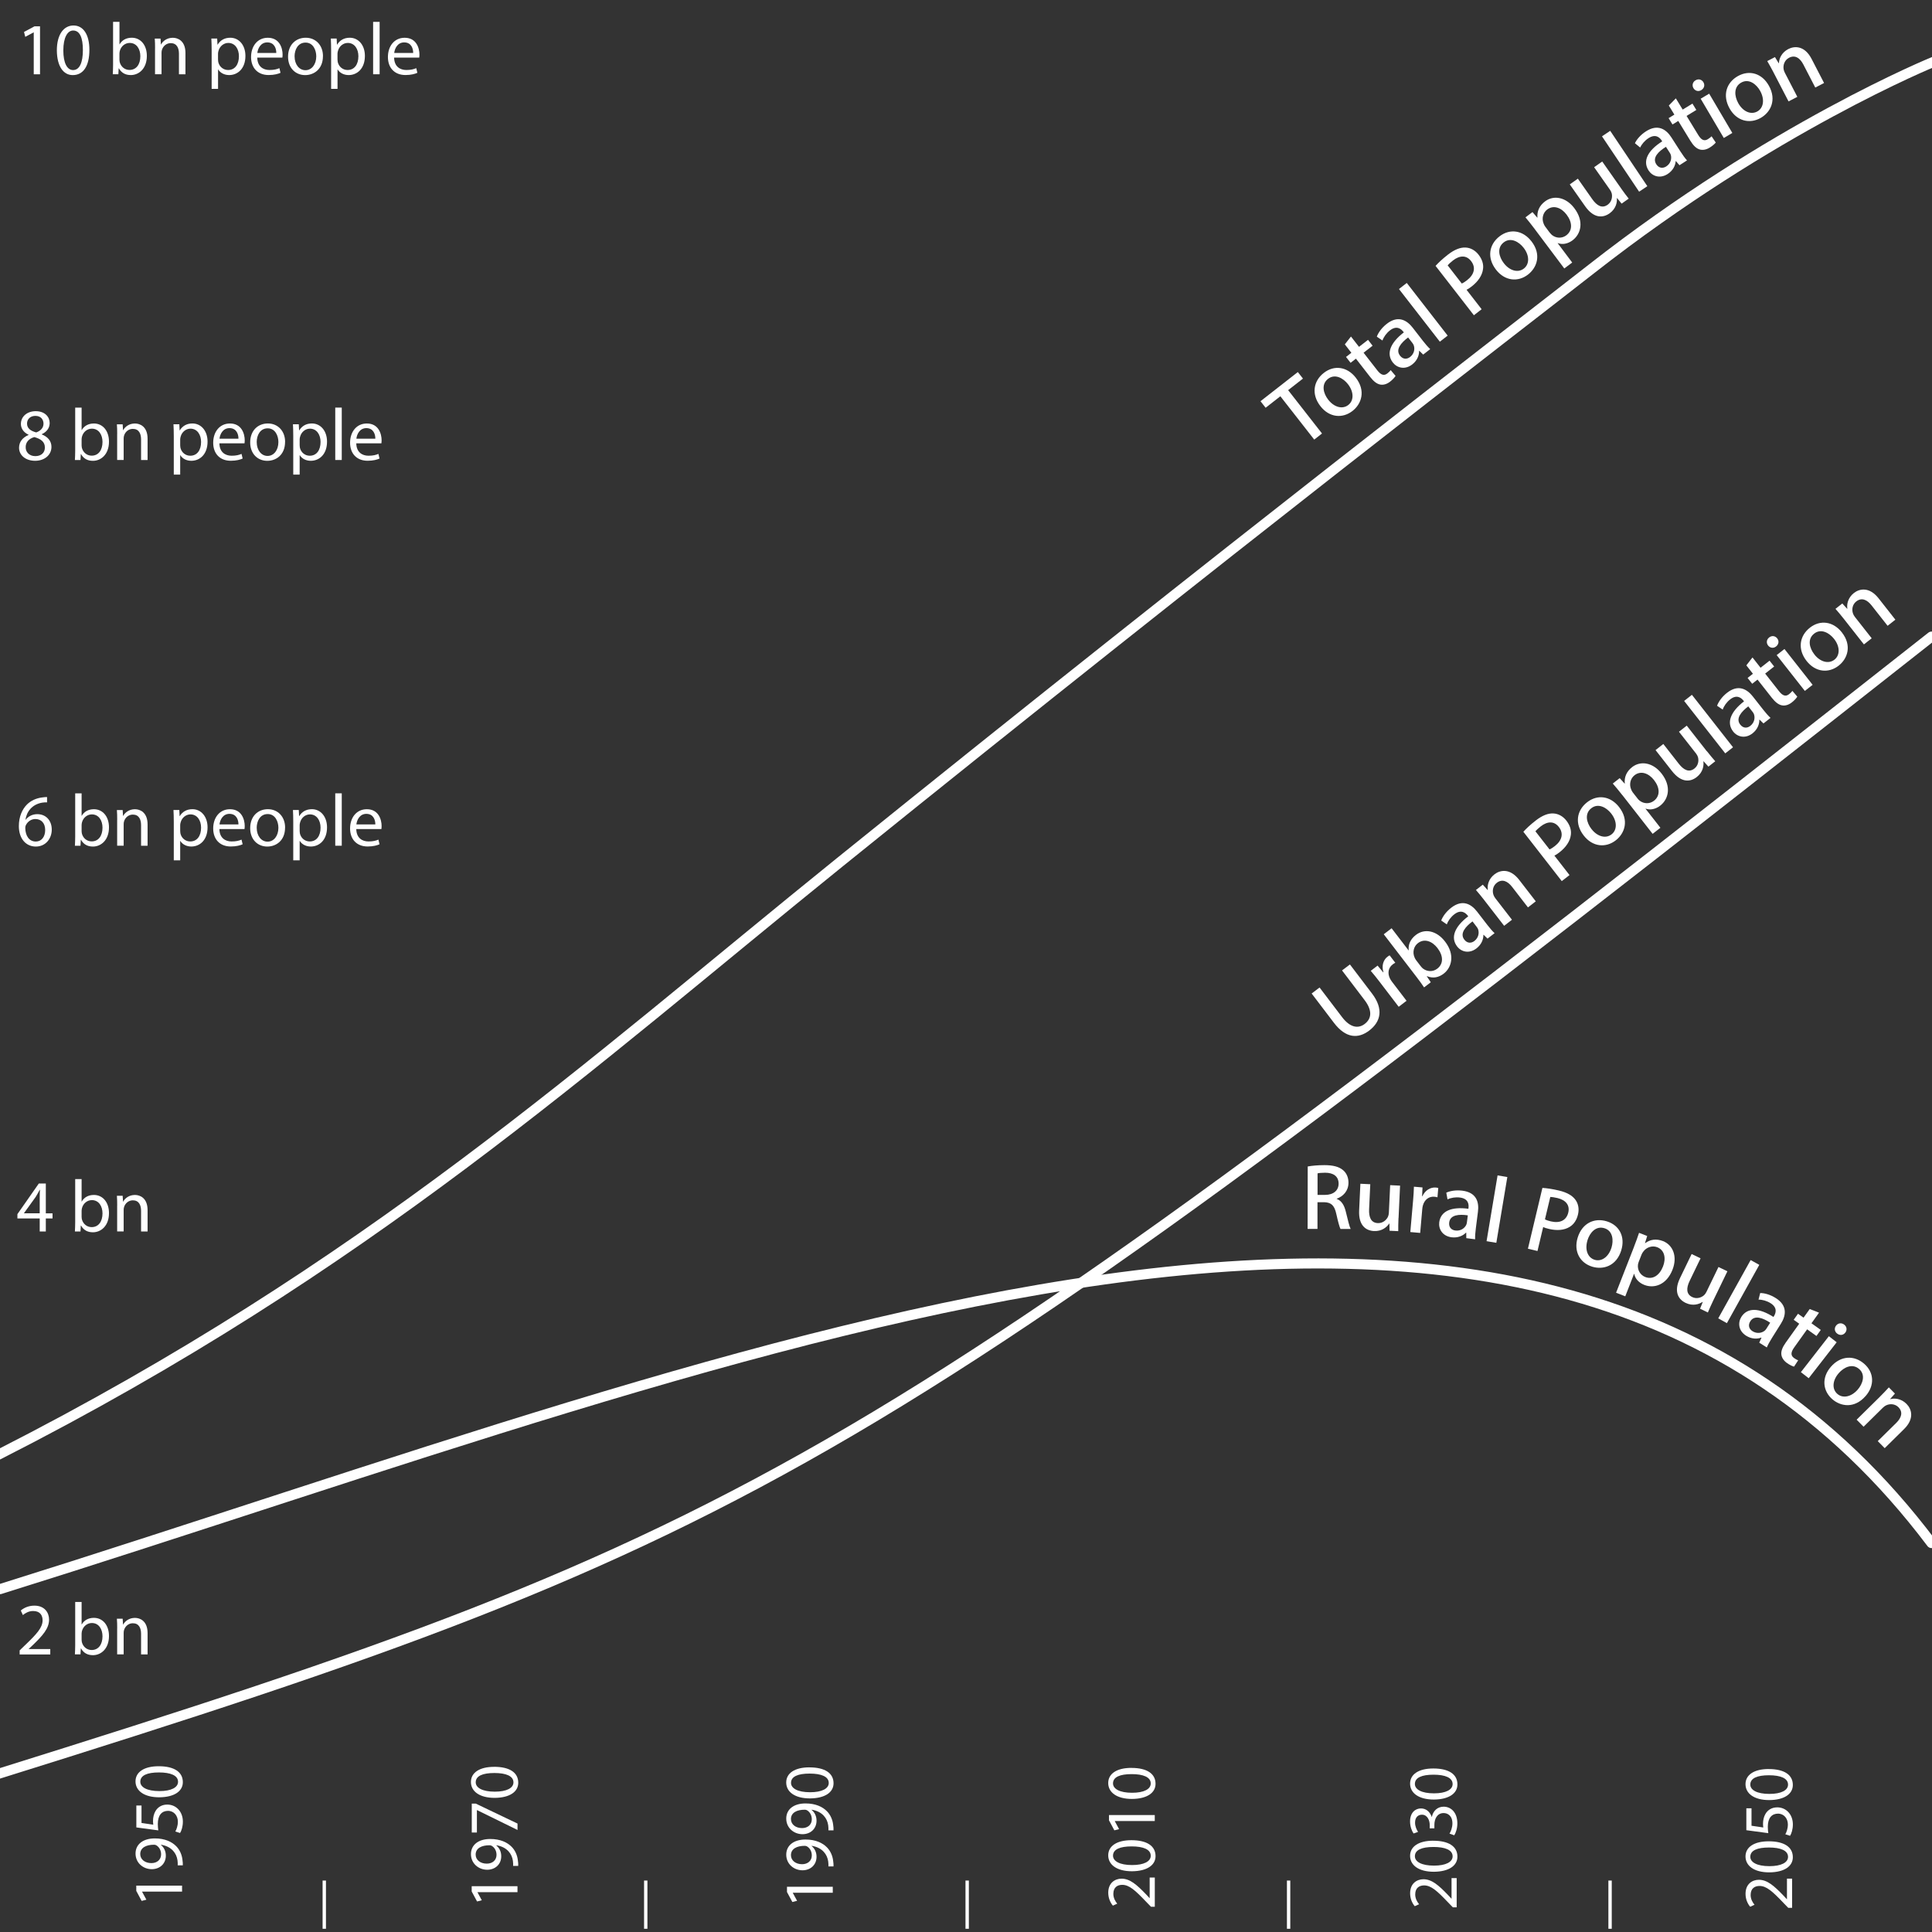 <?xml version="1.0" encoding="UTF-8"?><svg id="Layer_1" xmlns="http://www.w3.org/2000/svg" viewBox="0 0 576 576"><rect x="0" y="0" width="576" height="576" fill="#333333" stroke="none"/><defs><style>.cls-1,.cls-2{fill:#fff;}.cls-3{fill:none;stroke-linecap:round;stroke-width:3px;}.cls-3,.cls-2{stroke:#fff;stroke-miterlimit:10;}</style></defs><g id="hash"><line class="cls-2" x1="96.68" y1="575.04" x2="96.68" y2="560.66"/><line class="cls-2" x1="192.52" y1="575.04" x2="192.52" y2="560.66"/><line class="cls-2" x1="288.35" y1="575.04" x2="288.35" y2="560.66"/><line class="cls-2" x1="384.18" y1="575.04" x2="384.18" y2="560.66"/><line class="cls-2" x1="480.02" y1="575.04" x2="480.02" y2="560.66"/></g><g id="lines"><path class="cls-3" d="M-.5,433.72c110.05-55.96,175.71-115.97,250.8-176.59,116.58-94.11,203.17-160.51,224.2-176.98,53.95-42.25,102.01-61.73,102.01-61.73"/><path class="cls-3" d="M.02,473.78c227.8-71.24,457.83-170.33,575.83-13.74"/><path class="cls-3" d="M-.68,528.91c227.8-71.24,258.91-89,576.54-339.12"/></g><g id="text"><g id="dates"><path class="cls-1" d="M534.28,568.8h-1.13l-1.41-1.45c-3.32-3.49-5.08-5.06-7.14-5.08-1.39,0-2.67.67-2.67,2.71,0,1.24.63,2.27,1.16,2.9l-1.3.59c-.8-.95-1.38-2.29-1.38-3.86,0-2.94,2.02-4.18,3.97-4.18,2.52,0,4.56,1.83,7.33,4.7l1.01,1.09h.04v-6.13h1.53v8.71h-.01Z"/><path class="cls-1" d="M527.31,548.96c4.64,0,7.2,1.72,7.2,4.75,0,2.67-2.5,4.47-7.01,4.51-4.58,0-7.1-1.97-7.1-4.75s2.56-4.51,6.91-4.51ZM527.52,556.37c3.55,0,5.56-1.09,5.56-2.77,0-1.89-2.21-2.79-5.69-2.79s-5.56.86-5.56,2.77c0,1.62,1.97,2.79,5.69,2.79Z"/><path class="cls-1" d="M522.19,539.11v5.21l3.51.52c-.04-.32-.08-.61-.08-1.11,0-1.05.23-2.1.73-2.94.61-1.07,1.79-1.95,3.51-1.95,2.67,0,4.66,2.12,4.66,5.08,0,1.49-.42,2.75-.84,3.4l-1.41-.46c.34-.57.76-1.68.76-2.92,0-1.74-1.13-3.23-2.96-3.23-1.76.02-3.02,1.2-3.02,3.93,0,.78.08,1.39.15,1.89l-6.55-.88v-6.53h1.55,0Z"/><path class="cls-1" d="M527.31,527.42c4.64,0,7.2,1.72,7.2,4.74,0,2.67-2.5,4.47-7.01,4.51-4.58,0-7.1-1.97-7.1-4.75s2.56-4.51,6.91-4.51h0ZM527.52,534.83c3.55,0,5.56-1.09,5.56-2.77,0-1.89-2.21-2.79-5.69-2.79s-5.56.86-5.56,2.77c0,1.62,1.97,2.79,5.69,2.79Z"/><path class="cls-1" d="M434.28,568.64h-1.13l-1.41-1.45c-3.32-3.49-5.08-5.06-7.14-5.08-1.39,0-2.67.67-2.67,2.71,0,1.24.63,2.27,1.16,2.9l-1.3.59c-.8-.94-1.38-2.29-1.38-3.86,0-2.94,2.02-4.18,3.97-4.18,2.52,0,4.56,1.83,7.33,4.7l1.01,1.09h.04v-6.13h1.53v8.71h0Z"/><path class="cls-1" d="M427.31,548.79c4.64,0,7.2,1.72,7.2,4.74,0,2.67-2.5,4.47-7.01,4.51-4.58,0-7.1-1.97-7.1-4.75s2.56-4.51,6.91-4.51h0ZM427.52,556.21c3.55,0,5.56-1.09,5.56-2.77,0-1.89-2.21-2.79-5.69-2.79s-5.56.86-5.56,2.77c0,1.62,1.97,2.79,5.69,2.79Z"/><path class="cls-1" d="M432.16,546.65c.34-.52.86-1.74.86-3.02,0-2.37-1.51-3.11-2.65-3.09-1.91.02-2.73,1.74-2.73,3.53v1.03h-1.39v-1.03c0-1.34-.69-3.04-2.31-3.04-1.09,0-2.06.69-2.06,2.39,0,1.09.48,2.14.9,2.73l-1.34.48c-.52-.71-1.05-2.1-1.05-3.57,0-2.69,1.6-3.9,3.25-3.9,1.41,0,2.6.84,3.21,2.52h.04c.34-1.68,1.6-3.04,3.51-3.04,2.18,0,4.09,1.7,4.09,4.98,0,1.53-.48,2.88-.92,3.55l-1.43-.5.02-.02Z"/><path class="cls-1" d="M427.31,527.25c4.64,0,7.2,1.72,7.2,4.75,0,2.67-2.5,4.47-7.01,4.51-4.58,0-7.1-1.97-7.1-4.75s2.56-4.51,6.91-4.51ZM427.52,534.66c3.55,0,5.56-1.09,5.56-2.77,0-1.89-2.21-2.79-5.69-2.79s-5.56.86-5.56,2.77c0,1.62,1.97,2.79,5.69,2.79Z"/><path class="cls-1" d="M344.28,568.47h-1.13l-1.41-1.45c-3.32-3.49-5.08-5.06-7.14-5.08-1.39,0-2.67.67-2.67,2.71,0,1.24.63,2.27,1.16,2.9l-1.3.59c-.8-.95-1.38-2.29-1.38-3.86,0-2.94,2.02-4.18,3.97-4.18,2.52,0,4.56,1.83,7.33,4.7l1.01,1.09h.04v-6.13h1.53v8.71h0Z"/><path class="cls-1" d="M337.31,548.63c4.64,0,7.2,1.72,7.2,4.75,0,2.67-2.5,4.47-7.01,4.51-4.58,0-7.1-1.97-7.1-4.75s2.56-4.51,6.91-4.51ZM337.52,556.04c3.55,0,5.56-1.09,5.56-2.77,0-1.89-2.21-2.79-5.69-2.79s-5.56.86-5.56,2.77c0,1.62,1.97,2.79,5.69,2.79Z"/><path class="cls-1" d="M332.36,542.92v.04l1.28,2.37-1.41.36-1.6-2.98v-1.57h13.65v1.78h-11.93.01Z"/><path class="cls-1" d="M337.31,527.08c4.64,0,7.2,1.72,7.2,4.74,0,2.67-2.5,4.47-7.01,4.51-4.58,0-7.1-1.97-7.1-4.75s2.56-4.51,6.91-4.51h0ZM337.52,534.49c3.55,0,5.56-1.09,5.56-2.77,0-1.89-2.21-2.79-5.69-2.79s-5.56.86-5.56,2.77c0,1.62,1.97,2.79,5.69,2.79Z"/><path class="cls-1" d="M236.36,564.29v.04l1.28,2.37-1.41.36-1.6-2.98v-1.57h13.65v1.78h-11.93.01Z"/><path class="cls-1" d="M246.98,556.46c.04-.4,0-.86-.06-1.49-.15-1.07-.59-2.08-1.32-2.86-.82-.9-2.02-1.55-3.63-1.81v.06c.92.76,1.47,1.85,1.47,3.21,0,2.46-1.85,4.03-4.18,4.03-2.58,0-4.85-1.87-4.85-4.66s2.27-4.51,5.75-4.51c3,0,5.1,1.01,6.4,2.35,1.03,1.05,1.66,2.5,1.83,3.97.11.67.13,1.26.11,1.7h-1.52ZM239.13,555.79c1.7,0,2.9-1.03,2.9-2.62,0-1.24-.61-2.2-1.43-2.69-.17-.1-.38-.17-.67-.17-2.33,0-4.12.86-4.12,2.79,0,1.57,1.39,2.69,3.32,2.69h0Z"/><path class="cls-1" d="M246.98,545.69c.04-.4,0-.86-.06-1.49-.15-1.07-.59-2.08-1.32-2.86-.82-.9-2.02-1.55-3.63-1.8v.06c.92.76,1.47,1.85,1.47,3.21,0,2.46-1.85,4.03-4.18,4.03-2.58,0-4.85-1.87-4.85-4.66s2.27-4.51,5.75-4.51c3,0,5.1,1.01,6.4,2.35,1.03,1.05,1.66,2.5,1.83,3.97.11.67.13,1.26.11,1.7h-1.52ZM239.13,545.02c1.7,0,2.9-1.03,2.9-2.62,0-1.24-.61-2.21-1.43-2.69-.17-.11-.38-.17-.67-.17-2.33,0-4.12.86-4.12,2.79,0,1.58,1.39,2.69,3.32,2.69h0Z"/><path class="cls-1" d="M241.31,526.92c4.64,0,7.2,1.72,7.2,4.74,0,2.67-2.5,4.47-7.01,4.51-4.58,0-7.1-1.97-7.1-4.75s2.56-4.51,6.91-4.51h0ZM241.52,534.33c3.55,0,5.56-1.09,5.56-2.77,0-1.89-2.21-2.79-5.69-2.79s-5.56.86-5.56,2.77c0,1.62,1.97,2.79,5.69,2.79Z"/><path class="cls-1" d="M142.36,564.13v.04l1.28,2.37-1.41.36-1.6-2.98v-1.58h13.65v1.79h-11.93.01Z"/><path class="cls-1" d="M152.98,556.29c.04-.4,0-.86-.06-1.49-.15-1.07-.59-2.08-1.32-2.86-.82-.9-2.02-1.55-3.63-1.8v.06c.92.76,1.47,1.85,1.47,3.21,0,2.46-1.85,4.03-4.18,4.03-2.58,0-4.85-1.87-4.85-4.66s2.27-4.51,5.75-4.51c3,0,5.1,1.01,6.4,2.35,1.03,1.05,1.66,2.5,1.83,3.97.11.67.13,1.26.11,1.7h-1.52ZM145.13,555.62c1.7,0,2.9-1.03,2.9-2.62,0-1.24-.61-2.21-1.43-2.69-.17-.11-.38-.17-.67-.17-2.33,0-4.12.86-4.12,2.79,0,1.58,1.39,2.69,3.32,2.69h0Z"/><path class="cls-1" d="M140.64,537.73h1.22l12.43,5.94v1.91l-12.07-5.92h-.04v6.68h-1.53v-8.61h-.01Z"/><path class="cls-1" d="M147.31,526.75c4.64,0,7.2,1.72,7.2,4.75,0,2.67-2.5,4.47-7.01,4.51-4.58,0-7.1-1.97-7.1-4.74s2.56-4.51,6.91-4.51h0ZM147.52,534.16c3.55,0,5.56-1.09,5.56-2.77,0-1.89-2.21-2.79-5.69-2.79s-5.56.86-5.56,2.77c0,1.62,1.97,2.79,5.69,2.79Z"/><path class="cls-1" d="M42.36,563.96v.04l1.28,2.37-1.41.36-1.6-2.98v-1.57h13.65v1.78h-11.93.01Z"/><path class="cls-1" d="M52.98,556.13c.04-.4,0-.86-.06-1.49-.15-1.07-.59-2.08-1.32-2.86-.82-.9-2.02-1.55-3.63-1.81v.06c.92.76,1.47,1.85,1.47,3.21,0,2.46-1.85,4.03-4.18,4.03-2.58,0-4.85-1.87-4.85-4.66s2.27-4.51,5.75-4.51c3,0,5.1,1.01,6.4,2.35,1.03,1.05,1.66,2.5,1.83,3.97.11.67.13,1.26.11,1.7h-1.52ZM45.13,555.46c1.7,0,2.9-1.03,2.9-2.62,0-1.24-.61-2.2-1.43-2.69-.17-.1-.38-.17-.67-.17-2.33,0-4.12.86-4.12,2.79,0,1.57,1.39,2.69,3.32,2.69Z"/><path class="cls-1" d="M42.19,538.28v5.21l3.51.52c-.04-.31-.08-.61-.08-1.11,0-1.05.23-2.1.73-2.94.61-1.07,1.79-1.95,3.51-1.95,2.67,0,4.66,2.12,4.66,5.08,0,1.49-.42,2.75-.84,3.4l-1.41-.46c.34-.57.76-1.68.76-2.92,0-1.74-1.13-3.23-2.96-3.23-1.76.02-3.02,1.2-3.02,3.93,0,.78.08,1.38.15,1.89l-6.55-.88v-6.53h1.55,0Z"/><path class="cls-1" d="M47.31,526.58c4.64,0,7.2,1.72,7.2,4.75,0,2.67-2.5,4.47-7.01,4.51-4.58,0-7.1-1.97-7.1-4.75s2.56-4.51,6.91-4.51ZM47.52,533.99c3.55,0,5.56-1.09,5.56-2.77,0-1.89-2.21-2.79-5.69-2.79s-5.56.86-5.56,2.77c0,1.62,1.97,2.79,5.69,2.79Z"/></g><g id="billions"><path class="cls-1" d="M5.86,493.23v-1.19l1.52-1.47c3.65-3.48,5.3-5.33,5.32-7.48,0-1.45-.7-2.79-2.84-2.79-1.3,0-2.38.66-3.04,1.21l-.62-1.36c.99-.84,2.4-1.45,4.05-1.45,3.08,0,4.38,2.11,4.38,4.16,0,2.64-1.91,4.78-4.93,7.68l-1.14,1.06v.04h6.43v1.61H5.86v-.02Z"/><path class="cls-1" d="M22.33,493.23c.04-.73.09-1.8.09-2.75v-12.87h1.91v6.69h.04c.68-1.19,1.91-1.96,3.63-1.96,2.64,0,4.51,2.2,4.49,5.43,0,3.81-2.4,5.7-4.77,5.7-1.54,0-2.77-.59-3.56-2h-.07l-.09,1.76h-1.67,0ZM24.34,488.96c0,.24.04.48.09.7.37,1.34,1.5,2.27,2.9,2.27,2.02,0,3.23-1.65,3.23-4.09,0-2.13-1.1-3.96-3.17-3.96-1.32,0-2.55.9-2.95,2.38-.04.22-.11.48-.11.79v1.91h.01Z"/><path class="cls-1" d="M34.94,485.47c0-1.1-.02-2-.09-2.88h1.72l.11,1.76h.04c.53-1.01,1.76-2,3.52-2,1.47,0,3.76.88,3.76,4.53v6.36h-1.94v-6.14c0-1.72-.64-3.15-2.46-3.15-1.28,0-2.27.9-2.6,1.98-.09.24-.13.57-.13.9v6.4h-1.94v-7.77h0Z"/><path class="cls-1" d="M11.84,367.15v-3.89h-6.65v-1.28l6.38-9.13h2.09v8.89h2v1.52h-2v3.89h-1.83.01ZM11.84,361.73v-4.77c0-.75.02-1.5.07-2.24h-.07c-.44.84-.79,1.45-1.19,2.11l-3.5,4.86v.04h4.69Z"/><path class="cls-1" d="M22.33,367.15c.04-.73.09-1.8.09-2.75v-12.87h1.91v6.69h.04c.68-1.19,1.91-1.96,3.63-1.96,2.64,0,4.51,2.2,4.49,5.43,0,3.81-2.4,5.7-4.77,5.7-1.54,0-2.77-.59-3.56-2h-.07l-.09,1.76h-1.67,0ZM24.34,362.88c0,.24.04.48.09.7.37,1.34,1.5,2.27,2.9,2.27,2.02,0,3.23-1.65,3.23-4.09,0-2.13-1.1-3.96-3.17-3.96-1.32,0-2.55.9-2.95,2.38-.04.22-.11.48-.11.79v1.91h.01Z"/><path class="cls-1" d="M34.94,359.38c0-1.1-.02-2-.09-2.88h1.72l.11,1.76h.04c.53-1.01,1.76-2,3.52-2,1.47,0,3.76.88,3.76,4.53v6.36h-1.94v-6.14c0-1.72-.64-3.15-2.46-3.15-1.28,0-2.27.9-2.6,1.98-.09.24-.13.57-.13.9v6.4h-1.94v-7.77h0Z"/><path class="cls-1" d="M14.02,239.21c-.4-.02-.9,0-1.45.09-3.04.51-4.64,2.73-4.97,5.08h.07c.68-.9,1.87-1.65,3.45-1.65,2.53,0,4.31,1.83,4.31,4.62,0,2.62-1.78,5.04-4.75,5.04s-5.06-2.38-5.06-6.09c0-2.82,1.01-5.04,2.42-6.45,1.19-1.17,2.77-1.89,4.58-2.11.57-.09,1.06-.11,1.41-.11v1.58h-.01ZM13.47,247.46c0-2.05-1.17-3.28-2.95-3.28-1.17,0-2.24.73-2.77,1.76-.13.22-.22.51-.22.86.04,2.35,1.12,4.09,3.15,4.09,1.67,0,2.79-1.39,2.79-3.43Z"/><path class="cls-1" d="M22.33,252.15c.04-.73.09-1.8.09-2.75v-12.87h1.91v6.69h.04c.68-1.19,1.91-1.96,3.63-1.96,2.64,0,4.51,2.2,4.49,5.43,0,3.81-2.4,5.7-4.77,5.7-1.54,0-2.77-.59-3.56-2h-.07l-.09,1.76h-1.67,0ZM24.34,247.88c0,.24.04.48.09.7.37,1.34,1.5,2.27,2.9,2.27,2.02,0,3.23-1.65,3.23-4.09,0-2.13-1.1-3.96-3.17-3.96-1.32,0-2.55.9-2.95,2.38-.04.22-.11.48-.11.79v1.91h.01Z"/><path class="cls-1" d="M34.94,244.38c0-1.1-.02-2-.09-2.88h1.72l.11,1.76h.04c.53-1.01,1.76-2,3.52-2,1.47,0,3.76.88,3.76,4.53v6.36h-1.94v-6.14c0-1.72-.64-3.15-2.46-3.15-1.28,0-2.27.9-2.6,1.98-.09.24-.13.57-.13.9v6.4h-1.94v-7.77h0Z"/><path class="cls-1" d="M51.81,244.97c0-1.36-.04-2.46-.09-3.48h1.74l.09,1.83h.04c.79-1.3,2.05-2.07,3.78-2.07,2.57,0,4.51,2.18,4.51,5.41,0,3.83-2.33,5.72-4.84,5.72-1.41,0-2.64-.62-3.28-1.67h-.04v5.79h-1.91s0-11.53,0-11.53ZM53.73,247.81c0,.29.04.55.09.79.35,1.34,1.52,2.27,2.9,2.27,2.05,0,3.23-1.67,3.23-4.11,0-2.13-1.12-3.96-3.17-3.96-1.32,0-2.55.95-2.93,2.4-.07.24-.13.53-.13.79v1.83h.01Z"/><path class="cls-1" d="M65.41,247.17c.04,2.62,1.72,3.7,3.65,3.7,1.39,0,2.22-.24,2.95-.55l.33,1.39c-.68.31-1.85.66-3.54.66-3.28,0-5.24-2.16-5.24-5.37s1.89-5.74,5-5.74c3.48,0,4.4,3.06,4.4,5.02,0,.4-.04.7-.07.9h-7.48ZM71.09,245.79c.02-1.23-.51-3.15-2.68-3.15-1.96,0-2.82,1.8-2.97,3.15h5.65Z"/><path class="cls-1" d="M84.99,246.73c0,3.94-2.73,5.66-5.3,5.66-2.88,0-5.1-2.11-5.1-5.48,0-3.57,2.33-5.66,5.28-5.66s5.13,2.22,5.13,5.48h0ZM76.54,246.84c0,2.33,1.34,4.09,3.23,4.09s3.23-1.74,3.23-4.14c0-1.8-.9-4.09-3.19-4.09s-3.28,2.11-3.28,4.14h0Z"/><path class="cls-1" d="M87.43,244.97c0-1.36-.04-2.46-.09-3.48h1.74l.09,1.83h.04c.79-1.3,2.05-2.07,3.78-2.07,2.57,0,4.51,2.18,4.51,5.41,0,3.83-2.33,5.72-4.84,5.72-1.41,0-2.64-.62-3.28-1.67h-.04v5.79h-1.91v-11.53ZM89.35,247.81c0,.29.04.55.09.79.35,1.34,1.52,2.27,2.9,2.27,2.05,0,3.23-1.67,3.23-4.11,0-2.13-1.12-3.96-3.17-3.96-1.32,0-2.55.95-2.93,2.4-.07.24-.13.53-.13.79v1.83h0Z"/><path class="cls-1" d="M99.95,236.52h1.94v15.62h-1.94v-15.62Z"/><path class="cls-1" d="M106.22,247.17c.04,2.62,1.72,3.7,3.65,3.7,1.39,0,2.22-.24,2.95-.55l.33,1.39c-.68.31-1.85.66-3.54.66-3.28,0-5.24-2.16-5.24-5.37s1.89-5.74,5-5.74c3.48,0,4.4,3.06,4.4,5.02,0,.4-.04.7-.07.9h-7.48ZM111.9,245.79c.02-1.23-.51-3.15-2.68-3.15-1.96,0-2.82,1.8-2.97,3.15h5.65Z"/><path class="cls-1" d="M5.68,133.51c0-1.8,1.08-3.08,2.84-3.83l-.02-.07c-1.58-.75-2.27-1.98-2.27-3.21,0-2.27,1.91-3.81,4.42-3.81,2.77,0,4.16,1.74,4.16,3.52,0,1.21-.59,2.51-2.35,3.34v.07c1.78.7,2.88,1.96,2.88,3.7,0,2.49-2.13,4.16-4.86,4.16-2.99,0-4.8-1.78-4.8-3.87ZM13.38,133.43c0-1.74-1.21-2.57-3.15-3.12-1.67.48-2.57,1.58-2.57,2.95-.07,1.45,1.03,2.73,2.86,2.73s2.86-1.08,2.86-2.55h0ZM8.06,126.28c0,1.43,1.08,2.2,2.73,2.64,1.23-.42,2.18-1.3,2.18-2.6,0-1.14-.68-2.33-2.42-2.33-1.61,0-2.49,1.06-2.49,2.29Z"/><path class="cls-1" d="M22.33,137.15c.04-.73.09-1.8.09-2.75v-12.87h1.91v6.69h.04c.68-1.19,1.91-1.96,3.63-1.96,2.64,0,4.51,2.2,4.49,5.43,0,3.81-2.4,5.7-4.77,5.7-1.54,0-2.77-.59-3.56-2h-.07l-.09,1.76h-1.67,0ZM24.34,132.88c0,.24.04.48.09.7.37,1.34,1.5,2.27,2.9,2.27,2.02,0,3.23-1.65,3.23-4.09,0-2.13-1.1-3.96-3.17-3.96-1.32,0-2.55.9-2.95,2.38-.04.22-.11.48-.11.79v1.91h.01Z"/><path class="cls-1" d="M34.94,129.38c0-1.1-.02-2-.09-2.88h1.72l.11,1.76h.04c.53-1.01,1.76-2,3.52-2,1.47,0,3.76.88,3.76,4.53v6.36h-1.94v-6.14c0-1.72-.64-3.15-2.46-3.15-1.28,0-2.27.9-2.6,1.98-.09.24-.13.57-.13.9v6.4h-1.94v-7.77h0Z"/><path class="cls-1" d="M51.81,129.97c0-1.36-.04-2.46-.09-3.48h1.74l.09,1.83h.04c.79-1.3,2.05-2.07,3.78-2.07,2.57,0,4.51,2.18,4.51,5.41,0,3.83-2.33,5.72-4.84,5.72-1.41,0-2.64-.62-3.28-1.67h-.04v5.79h-1.91v-11.53h0ZM53.73,132.81c0,.29.04.55.09.79.35,1.34,1.52,2.27,2.9,2.27,2.05,0,3.23-1.67,3.23-4.11,0-2.13-1.12-3.96-3.17-3.96-1.32,0-2.55.95-2.93,2.4-.07.24-.13.53-.13.79v1.83h.01Z"/><path class="cls-1" d="M65.41,132.17c.04,2.62,1.72,3.7,3.65,3.7,1.39,0,2.22-.24,2.95-.55l.33,1.39c-.68.31-1.85.66-3.54.66-3.28,0-5.24-2.16-5.24-5.37s1.89-5.74,5-5.74c3.48,0,4.4,3.06,4.4,5.02,0,.4-.04.7-.07.9h-7.48ZM71.09,130.79c.02-1.23-.51-3.15-2.68-3.15-1.96,0-2.82,1.8-2.97,3.15h5.65Z"/><path class="cls-1" d="M84.99,131.73c0,3.94-2.73,5.66-5.3,5.66-2.88,0-5.1-2.11-5.1-5.48,0-3.57,2.33-5.66,5.28-5.66s5.13,2.22,5.13,5.48h0ZM76.54,131.84c0,2.33,1.34,4.09,3.23,4.09s3.23-1.74,3.23-4.14c0-1.8-.9-4.09-3.19-4.09s-3.28,2.11-3.28,4.14h0Z"/><path class="cls-1" d="M87.43,129.97c0-1.36-.04-2.46-.09-3.48h1.74l.09,1.83h.04c.79-1.3,2.05-2.07,3.78-2.07,2.57,0,4.51,2.18,4.51,5.41,0,3.83-2.33,5.72-4.84,5.72-1.41,0-2.64-.62-3.28-1.67h-.04v5.79h-1.91v-11.53h0ZM89.35,132.81c0,.29.04.55.09.79.35,1.34,1.52,2.27,2.9,2.27,2.05,0,3.23-1.67,3.23-4.11,0-2.13-1.12-3.96-3.17-3.96-1.32,0-2.55.95-2.93,2.4-.07.24-.13.53-.13.79v1.83h0Z"/><path class="cls-1" d="M99.95,121.52h1.94v15.62h-1.94v-15.62Z"/><path class="cls-1" d="M106.22,132.17c.04,2.62,1.72,3.7,3.65,3.7,1.39,0,2.22-.24,2.95-.55l.33,1.39c-.68.31-1.85.66-3.54.66-3.28,0-5.24-2.16-5.24-5.37s1.89-5.74,5-5.74c3.48,0,4.4,3.06,4.4,5.02,0,.4-.04.7-.07.9h-7.48ZM111.9,130.79c.02-1.23-.51-3.15-2.68-3.15-1.96,0-2.82,1.8-2.97,3.15h5.65Z"/><path class="cls-1" d="M10.06,9.65h-.04l-2.49,1.34-.37-1.47,3.12-1.67h1.65v14.3h-1.87v-12.5Z"/><path class="cls-1" d="M26.65,14.84c0,4.86-1.8,7.55-4.97,7.55-2.79,0-4.69-2.62-4.73-7.35,0-4.8,2.07-7.44,4.97-7.44s4.73,2.68,4.73,7.24ZM18.88,15.06c0,3.72,1.14,5.83,2.9,5.83,1.98,0,2.93-2.31,2.93-5.96s-.9-5.83-2.9-5.83c-1.69,0-2.93,2.07-2.93,5.96Z"/><path class="cls-1" d="M33.62,22.15c.04-.73.09-1.8.09-2.75V6.52h1.91v6.69h.04c.68-1.19,1.91-1.96,3.63-1.96,2.64,0,4.51,2.2,4.49,5.43,0,3.81-2.4,5.7-4.77,5.7-1.54,0-2.77-.59-3.56-2h-.07l-.09,1.76h-1.67ZM35.62,17.88c0,.24.04.48.09.7.37,1.34,1.5,2.27,2.9,2.27,2.02,0,3.23-1.65,3.23-4.09,0-2.13-1.1-3.96-3.17-3.96-1.32,0-2.55.9-2.95,2.38-.04.22-.11.48-.11.79v1.91h.01Z"/><path class="cls-1" d="M46.23,14.38c0-1.1-.02-2-.09-2.88h1.72l.11,1.76h.04c.53-1.01,1.76-2,3.52-2,1.47,0,3.76.88,3.76,4.53v6.36h-1.94v-6.14c0-1.72-.64-3.15-2.46-3.15-1.28,0-2.27.9-2.6,1.98-.09.24-.13.57-.13.9v6.4h-1.94v-7.77h0Z"/><path class="cls-1" d="M63.1,14.97c0-1.36-.04-2.46-.09-3.48h1.74l.09,1.83h.04c.79-1.3,2.05-2.07,3.78-2.07,2.57,0,4.51,2.18,4.51,5.41,0,3.83-2.33,5.72-4.84,5.72-1.41,0-2.64-.62-3.28-1.67h-.04v5.79h-1.91s0-11.53,0-11.53ZM65.01,17.81c0,.29.04.55.09.79.35,1.34,1.52,2.27,2.9,2.27,2.05,0,3.23-1.67,3.23-4.11,0-2.13-1.12-3.96-3.17-3.96-1.32,0-2.55.95-2.93,2.4-.07.24-.13.53-.13.79v1.83h0Z"/><path class="cls-1" d="M76.7,17.17c.04,2.62,1.72,3.7,3.65,3.7,1.39,0,2.22-.24,2.95-.55l.33,1.39c-.68.31-1.85.66-3.54.66-3.28,0-5.24-2.16-5.24-5.37s1.89-5.74,5-5.74c3.48,0,4.4,3.06,4.4,5.02,0,.4-.04.7-.07.9h-7.48ZM82.37,15.79c.02-1.23-.51-3.15-2.68-3.15-1.96,0-2.82,1.8-2.97,3.15,0,0,5.65,0,5.65,0Z"/><path class="cls-1" d="M96.28,16.73c0,3.94-2.73,5.66-5.3,5.66-2.88,0-5.1-2.11-5.1-5.48,0-3.57,2.33-5.66,5.28-5.66s5.13,2.22,5.13,5.48h0ZM87.83,16.84c0,2.33,1.34,4.09,3.23,4.09s3.23-1.74,3.23-4.14c0-1.8-.9-4.09-3.19-4.09s-3.28,2.11-3.28,4.14h0Z"/><path class="cls-1" d="M98.72,14.97c0-1.36-.04-2.46-.09-3.48h1.74l.09,1.83h.04c.79-1.3,2.05-2.07,3.78-2.07,2.57,0,4.51,2.18,4.51,5.41,0,3.83-2.33,5.72-4.84,5.72-1.41,0-2.64-.62-3.28-1.67h-.04v5.79h-1.91s0-11.53,0-11.53ZM100.63,17.81c0,.29.04.55.09.79.35,1.34,1.52,2.27,2.9,2.27,2.05,0,3.23-1.67,3.23-4.11,0-2.13-1.12-3.96-3.17-3.96-1.32,0-2.55.95-2.93,2.4-.07.24-.13.53-.13.79v1.83h0Z"/><path class="cls-1" d="M111.24,6.52h1.94v15.62h-1.94V6.52Z"/><path class="cls-1" d="M117.5,17.17c.04,2.62,1.72,3.7,3.65,3.7,1.39,0,2.22-.24,2.95-.55l.33,1.39c-.68.31-1.85.66-3.54.66-3.28,0-5.24-2.16-5.24-5.37s1.89-5.74,5-5.74c3.48,0,4.4,3.06,4.4,5.02,0,.4-.04.7-.07.9h-7.48ZM123.18,15.79c.02-1.23-.51-3.15-2.68-3.15-1.96,0-2.82,1.8-2.97,3.15,0,0,5.65,0,5.65,0Z"/></g><g id="text-2"><path class="cls-1" d="M381.72,118.14l-4.39,3.43-1.53-1.95,11.13-8.7,1.53,1.95-4.42,3.45,10.1,12.92-2.32,1.82-10.1-12.92h0Z"/><path class="cls-1" d="M404.2,112.59c3.08,3.95,1.69,7.86-.97,9.93-2.96,2.31-6.9,2-9.56-1.42-2.77-3.55-2.1-7.5,1-9.92,3.13-2.45,6.99-1.85,9.53,1.41ZM396.01,119.18c1.72,2.21,4.21,2.94,5.97,1.56,1.71-1.33,1.68-3.92-.11-6.21-1.36-1.75-3.84-3.21-5.93-1.58s-1.43,4.32.06,6.23h0Z"/><path class="cls-1" d="M402.77,100.33l2.4,3.08,2.69-2.09,1.36,1.75-2.69,2.09,4.09,5.25c1.03,1.32,1.95,1.75,3.01.92.48-.38.8-.71.99-.98l1.45,1.72c-.28.46-.84,1.09-1.64,1.72-.95.74-1.98,1.03-2.88.87-1.03-.17-2.02-.94-3.06-2.28l-4.24-5.45-1.59,1.24-1.36-1.75,1.59-1.24-1.95-2.51,1.84-2.35h0Z"/><path class="cls-1" d="M424.31,105.72l-1.17-1.14-.06.05c.04,1.32-.58,2.89-2.04,4.02-2.17,1.69-4.53,1.04-5.77-.55-2.06-2.65-.79-5.88,3.27-9.01l-.16-.2c-.61-.79-1.96-1.98-4-.38-1.03.8-1.85,1.95-2.22,3.01l-1.68-1.15c.44-1.19,1.46-2.65,2.98-3.83,3.36-2.61,5.96-1.1,7.71,1.15l3.06,3.94c.74.95,1.5,1.84,2.17,2.45l-2.1,1.64h.01ZM419.81,100.61c-2.04,1.53-3.86,3.57-2.42,5.42.91,1.17,2.09,1.11,3.01.4,1.25-.97,1.47-2.41,1.09-3.48-.09-.25-.24-.48-.38-.67l-1.3-1.67Z"/><path class="cls-1" d="M417.08,86.17l2.33-1.81,12.19,15.7-2.33,1.81-12.19-15.7Z"/><path class="cls-1" d="M428,79.26c.83-.91,2.01-2.04,3.7-3.36,1.94-1.51,3.7-2.18,5.24-2.1,1.41.06,2.82.77,3.88,2.14,1.07,1.38,1.52,2.83,1.33,4.23-.22,1.91-1.47,3.74-3.38,5.22-.55.42-1.06.78-1.54,1l4.5,5.8-2.31,1.8-11.43-14.73h.01ZM435.8,84.53c.47-.19.99-.53,1.58-.99,2.19-1.7,2.67-3.81,1.21-5.7-1.4-1.81-3.4-1.74-5.4-.19-.8.62-1.33,1.15-1.59,1.46l4.21,5.42h0Z"/><path class="cls-1" d="M456.56,71.91c3.08,3.96,1.68,7.86-.98,9.93-2.97,2.31-6.9,1.99-9.56-1.43-2.76-3.55-2.09-7.5,1.01-9.92,3.14-2.44,6.99-1.84,9.52,1.42h.01ZM448.36,78.49c1.72,2.21,4.2,2.95,5.97,1.57,1.71-1.33,1.69-3.92-.1-6.21-1.36-1.75-3.83-3.21-5.92-1.58-2.1,1.63-1.43,4.32.06,6.23h0Z"/><path class="cls-1" d="M457.57,68.3c-1.05-1.4-1.95-2.52-2.77-3.5l2.09-1.57,1.44,1.67.04-.03c-.16-1.87.57-3.57,2.29-4.85,2.56-1.92,6.22-1.27,8.73,2.08,2.95,3.93,1.95,7.66-.56,9.55-1.41,1.06-3.05,1.35-4.39.82l-.04.03,4.33,5.77-2.36,1.77-8.8-11.73h0ZM462.03,69.34c.2.27.43.51.66.72,1.25,1.01,2.99,1.07,4.27.11,1.92-1.44,1.85-3.86.11-6.17-1.54-2.05-3.86-2.98-5.79-1.54-1.24.93-1.73,2.68-1.04,4.28.12.28.26.59.45.83l1.33,1.78h.01Z"/><path class="cls-1" d="M483.25,56.1c.87,1.24,1.65,2.27,2.33,3.12l-2.12,1.49-1.35-1.66-.06.04c.1,1.18-.22,3.14-2.21,4.54-1.88,1.32-4.62,1.61-7.26-2.15l-4.57-6.51,2.41-1.7,4.28,6.09c1.39,1.98,2.94,2.86,4.59,1.69,1.24-.87,1.47-2.33,1.23-3.37-.09-.34-.25-.72-.5-1.07l-4.75-6.76,2.41-1.7,5.57,7.93v.02Z"/><path class="cls-1" d="M477.61,40.64l2.45-1.64,11.07,16.51-2.45,1.64-11.07-16.51Z"/><path class="cls-1" d="M500.71,49.26l-1.06-1.24-.07.04c-.08,1.32-.84,2.82-2.39,3.82-2.31,1.49-4.61.63-5.69-1.06-1.82-2.83-.26-5.93,4.07-8.68l-.14-.22c-.54-.84-1.77-2.14-3.95-.73-1.09.7-2.02,1.78-2.48,2.8l-1.57-1.29c.54-1.15,1.69-2.51,3.31-3.55,3.58-2.3,6.04-.56,7.58,1.84l2.7,4.2c.65,1.01,1.33,1.97,1.94,2.63l-2.24,1.44h0ZM496.68,43.77c-2.17,1.34-4.16,3.21-2.89,5.19.8,1.24,1.98,1.29,2.96.67,1.33-.85,1.68-2.27,1.4-3.37-.07-.25-.19-.5-.32-.7l-1.15-1.78h0Z"/><path class="cls-1" d="M499.64,29.34l2.03,3.33,2.91-1.78,1.16,1.89-2.91,1.78,3.47,5.68c.88,1.43,1.74,1.96,2.89,1.25.52-.32.87-.62,1.09-.86l1.25,1.87c-.33.42-.96.99-1.83,1.52-1.02.63-2.08.8-2.96.54-1-.28-1.91-1.17-2.79-2.61l-3.6-5.89-1.72,1.05-1.16-1.89,1.72-1.05-1.66-2.71,2.09-2.13h.02Z"/><path class="cls-1" d="M507.85,24.52c.48.8.29,1.8-.66,2.36-.88.52-1.84.2-2.31-.6-.48-.82-.26-1.82.63-2.34.9-.53,1.85-.23,2.35.59h-.01ZM513.93,41.14l-6.9-11.71,2.54-1.5,6.9,11.71-2.54,1.5h0Z"/><path class="cls-1" d="M527.35,25.51c2.45,4.37.48,8.02-2.46,9.67-3.28,1.84-7.12.93-9.24-2.85-2.2-3.93-.94-7.73,2.49-9.65,3.47-1.94,7.19-.77,9.2,2.83h.01ZM518.25,30.78c1.37,2.44,3.71,3.54,5.67,2.45,1.89-1.06,2.25-3.62.83-6.16-1.08-1.93-3.31-3.75-5.62-2.45-2.32,1.3-2.06,4.05-.88,6.16Z"/><path class="cls-1" d="M528.75,21.58c-.69-1.33-1.29-2.38-1.87-3.37l2.3-1.19,1.12,1.83.07-.03c.03-1.33.79-3.16,2.79-4.2,1.88-.97,4.88-1.04,6.94,2.94l3.72,7.18-2.62,1.36-3.56-6.88c-.95-1.84-2.4-2.96-4.26-2-1.33.69-1.82,2.14-1.62,3.4.04.31.19.71.37,1.07l3.72,7.18-2.62,1.36-4.48-8.64h0Z"/><path class="cls-1" d="M389.88,347.77c1.27-.24,3.12-.4,4.96-.4,2.65,0,4.42.48,5.64,1.55.98.85,1.55,2.14,1.55,3.69,0,2.46-1.62,4.11-3.5,4.76v.07c1.4.51,2.23,1.85,2.69,3.74.61,2.5,1.08,4.49,1.46,5.22h-3.03c-.29-.55-.73-2.14-1.25-4.49-.55-2.52-1.5-3.42-3.59-3.49h-2.02v7.96h-2.94l.03-18.62h0ZM392.79,356.24h2.27c2.47,0,4.02-1.32,4.03-3.33,0-2.25-1.6-3.27-4-3.28-1.14,0-1.9.09-2.28.19v6.42h-.02Z"/><path class="cls-1" d="M416.94,363.15c-.07,1.52-.08,2.8-.07,3.9l-2.59-.12-.05-2.14h-.07c-.65.99-2.1,2.35-4.53,2.23-2.3-.11-4.64-1.56-4.42-6.15l.37-7.95,2.95.14-.35,7.44c-.11,2.42.57,4.06,2.59,4.15,1.51.07,2.59-.94,3.04-1.91.14-.32.24-.72.26-1.15l.39-8.25,2.95.14-.45,9.68h-.02Z"/><path class="cls-1" d="M421.28,358.09c.15-1.71.23-3.06.26-4.29l2.56.22-.12,2.62h.09c.81-1.8,2.44-2.72,3.99-2.59.3.03.49.06.74.14l-.24,2.77c-.27-.08-.54-.13-.91-.17-1.68-.15-2.96.92-3.43,2.59-.09.32-.16.7-.19,1.08l-.62,7.12-2.94-.26.81-9.25v.02Z"/><path class="cls-1" d="M437.16,369.13l-.02-1.63h-.08c-.91.95-2.45,1.61-4.29,1.38-2.73-.35-3.93-2.48-3.68-4.47.43-3.33,3.61-4.71,8.69-4.03l.03-.25c.13-.99.02-2.78-2.55-3.1-1.29-.17-2.69.06-3.7.55l-.37-2c1.15-.53,2.91-.84,4.82-.59,4.22.54,4.99,3.45,4.62,6.28l-.63,4.95c-.15,1.19-.25,2.36-.21,3.26l-2.64-.34h0ZM437.61,362.34c-2.52-.37-5.25-.22-5.55,2.11-.19,1.46.69,2.27,1.84,2.41,1.57.2,2.74-.66,3.24-1.68.11-.24.17-.51.2-.74l.27-2.1Z"/><path class="cls-1" d="M446.48,350.43l2.91.49-3.28,19.61-2.91-.49,3.28-19.61Z"/><path class="cls-1" d="M459.84,354.16c1.23.07,2.85.29,4.94.78,2.39.57,4.02,1.51,4.92,2.77.83,1.14,1.16,2.68.76,4.36-.4,1.7-1.25,2.95-2.46,3.69-1.63,1.03-3.83,1.19-6.18.63-.67-.16-1.27-.33-1.74-.57l-1.7,7.15-2.85-.68,4.32-18.13h-.01ZM460.61,363.53c.45.25,1.03.44,1.76.61,2.69.64,4.64-.3,5.19-2.63.53-2.23-.77-3.74-3.23-4.33-.98-.23-1.73-.32-2.13-.33l-1.59,6.67h0Z"/><path class="cls-1" d="M483.37,372.74c-1.47,4.79-5.47,5.89-8.69,4.9-3.59-1.1-5.59-4.51-4.32-8.65,1.32-4.3,4.95-6.02,8.7-4.86,3.8,1.17,5.52,4.67,4.3,8.61h.01ZM473.28,369.8c-.82,2.67,0,5.13,2.14,5.79,2.07.64,4.18-.87,5.03-3.65.65-2.12.43-4.98-2.11-5.76-2.54-.78-4.36,1.3-5.07,3.62h0Z"/><path class="cls-1" d="M487.14,371.75c.64-1.63,1.12-2.98,1.52-4.2l2.43.95-.66,2.11.05.02c1.51-1.12,3.33-1.39,5.33-.61,2.98,1.17,4.35,4.62,2.83,8.51-1.79,4.58-5.49,5.69-8.41,4.55-1.64-.64-2.75-1.88-3.01-3.3l-.05-.02-2.62,6.72-2.74-1.07,5.34-13.66h0ZM488.6,376.09c-.12.32-.21.63-.26.94-.2,1.6.67,3.1,2.16,3.69,2.23.87,4.25-.46,5.31-3.15.93-2.38.51-4.85-1.74-5.73-1.44-.56-3.19-.05-4.19,1.37-.18.25-.36.53-.47.82l-.81,2.07h0Z"/><path class="cls-1" d="M510.78,387.74c-.66,1.37-1.18,2.55-1.6,3.56l-2.33-1.13.8-1.99-.07-.03c-.99.66-2.86,1.34-5.05.28-2.07-1-3.65-3.25-1.65-7.4l3.46-7.16,2.66,1.28-3.24,6.71c-1.05,2.18-1.07,3.96.75,4.84,1.36.66,2.75.15,3.54-.56.25-.24.5-.57.69-.96l3.6-7.44,2.66,1.28-4.22,8.72Z"/><path class="cls-1" d="M521.93,375.67l2.58,1.43-9.66,17.38-2.58-1.43,9.66-17.38Z"/><path class="cls-1" d="M524.49,400.31l.67-1.49-.07-.04c-1.23.49-2.91.44-4.48-.54-2.33-1.46-2.53-3.9-1.46-5.61,1.79-2.84,5.26-2.76,9.58,0l.14-.22c.53-.85,1.19-2.52-1.01-3.89-1.1-.69-2.46-1.07-3.58-1.05l.5-1.97c1.27,0,2.99.46,4.62,1.49,3.6,2.26,3.07,5.23,1.56,7.64l-2.65,4.22c-.64,1.01-1.21,2.04-1.56,2.87l-2.26-1.42h0ZM527.75,394.34c-2.13-1.39-4.67-2.4-5.92-.42-.78,1.25-.33,2.34.66,2.96,1.34.84,2.77.55,3.64-.16.2-.17.37-.39.5-.59l1.13-1.79h-.01Z"/><path class="cls-1" d="M542.33,391.34l-2.27,3.18,2.78,1.98-1.29,1.8-2.78-1.98-3.87,5.42c-.97,1.37-1.12,2.37-.02,3.15.5.36.91.56,1.22.67l-1.23,1.88c-.52-.13-1.29-.49-2.12-1.08-.98-.7-1.55-1.6-1.66-2.51-.13-1.04.33-2.21,1.31-3.58l4.01-5.62-1.65-1.17,1.29-1.8,1.65,1.17,1.84-2.58,2.78,1.09v-.02Z"/><path class="cls-1" d="M536.91,409.09l8.34-10.72,2.33,1.81-8.34,10.72-2.33-1.81ZM550.13,397.32c-.57.74-1.57.93-2.43.25-.8-.62-.87-1.64-.29-2.37.58-.75,1.6-.91,2.41-.28.83.64.9,1.63.32,2.4h-.01Z"/><path class="cls-1" d="M556.2,416.21c-3.29,3.78-7.39,3.15-9.93.94-2.83-2.47-3.27-6.39-.42-9.66,2.96-3.39,6.97-3.48,9.93-.9,3,2.61,3.14,6.51.43,9.62h-.01ZM548.18,409.41c-1.84,2.11-2.09,4.69-.4,6.16,1.63,1.43,4.17.91,6.08-1.29,1.46-1.67,2.42-4.38.42-6.12-2-1.75-4.51-.58-6.1,1.24h0Z"/><path class="cls-1" d="M560.46,416.42c1.06-1.05,1.89-1.93,2.67-2.79l1.82,1.85-1.42,1.61.05.05c1.27-.37,3.26-.18,4.84,1.43,1.49,1.51,2.43,4.36-.76,7.5l-5.76,5.68-2.07-2.1,5.52-5.44c1.48-1.46,2.12-3.17.65-4.66-1.05-1.06-2.58-1.11-3.73-.54-.28.13-.63.39-.91.67l-5.76,5.68-2.07-2.1,6.93-6.83h0Z"/><path class="cls-1" d="M393.41,294.41l6.71,8.83c2.39,3.14,4.8,3.51,6.74,2.04,2.09-1.59,2.34-4-.04-7.13l-6.71-8.83,2.35-1.78,6.59,8.67c3.51,4.62,2.61,8.42-.84,11.04-3.27,2.48-6.96,2.37-10.53-2.33l-6.63-8.72,2.35-1.78h.01Z"/><path class="cls-1" d="M411.37,292.79c-1.04-1.36-1.89-2.41-2.7-3.35l2.04-1.56,1.68,2.02.07-.06c-.62-1.88-.04-3.66,1.2-4.61.24-.18.4-.29.64-.4l1.69,2.21c-.25.12-.49.26-.79.49-1.34,1.03-1.57,2.68-.79,4.23.15.29.36.62.59.93l4.34,5.68-2.34,1.79-5.64-7.38h.01Z"/><path class="cls-1" d="M424.57,294.38c-.51-.77-1.35-1.94-2.14-2.97l-9.88-12.87,2.34-1.79,5.06,6.6.04-.03c-.19-1.65.47-3.3,2.14-4.58,2.65-2.04,6.23-1.28,8.72,2.01,2.97,3.87,1.99,7.67-.43,9.53-1.47,1.13-3.15,1.51-4.99.75l-.05.04,1.19,1.78-2.01,1.54h0ZM423.63,288.13c.18.23.38.45.59.62,1.27.98,2.99,1.04,4.28.05,1.89-1.45,1.85-3.82.06-6.15-1.56-2.03-3.89-2.96-5.83-1.46-1.22.93-1.69,2.66-1,4.26.12.27.26.55.48.84l1.41,1.84h0Z"/><path class="cls-1" d="M443.48,279.83l-1.17-1.14-.06.05c.03,1.32-.59,2.88-2.06,4.01-2.18,1.68-4.54,1.03-5.76-.57-2.05-2.66-.77-5.89,3.31-9l-.16-.2c-.61-.79-1.95-1.98-4-.39-1.03.79-1.86,1.94-2.23,3l-1.67-1.15c.44-1.19,1.47-2.65,2.99-3.82,3.37-2.6,5.97-1.08,7.71,1.18l3.05,3.95c.73.95,1.5,1.85,2.16,2.46l-2.11,1.63h0ZM439,274.71c-2.04,1.52-3.87,3.56-2.44,5.42.9,1.17,2.09,1.12,3.01.41,1.25-.96,1.47-2.41,1.11-3.48-.09-.25-.24-.48-.38-.67l-1.29-1.68h0Z"/><path class="cls-1" d="M442.48,268.32c-.91-1.18-1.69-2.11-2.45-2.98l2.05-1.59,1.43,1.6.06-.05c-.21-1.31.21-3.26,1.99-4.63,1.67-1.3,4.61-1.9,7.36,1.65l4.95,6.4-2.33,1.81-4.74-6.13c-1.27-1.64-2.9-2.48-4.55-1.2-1.18.91-1.41,2.43-.98,3.63.1.29.31.67.55.98l4.95,6.4-2.33,1.81-5.96-7.69h0Z"/><path class="cls-1" d="M454.17,247.98c.83-.91,2-2.04,3.7-3.36,1.94-1.51,3.69-2.19,5.24-2.1,1.41.06,2.82.77,3.88,2.13,1.07,1.38,1.52,2.82,1.34,4.22-.21,1.91-1.47,3.74-3.37,5.22-.55.42-1.06.78-1.54,1l4.51,5.8-2.31,1.8-11.45-14.71h0ZM461.97,253.24c.47-.19.98-.53,1.58-.99,2.18-1.7,2.67-3.81,1.2-5.7-1.41-1.81-3.4-1.73-5.4-.18-.8.62-1.33,1.15-1.59,1.46l4.21,5.41h0Z"/><path class="cls-1" d="M482.7,240.6c3.08,3.95,1.69,7.86-.97,9.93-2.96,2.31-6.9,2-9.56-1.42-2.77-3.55-2.1-7.5,1-9.92,3.13-2.45,6.99-1.85,9.53,1.41ZM474.5,247.19c1.72,2.21,4.21,2.94,5.97,1.56,1.71-1.33,1.68-3.92-.11-6.21-1.36-1.75-3.84-3.21-5.93-1.58s-1.43,4.32.06,6.23h0Z"/><path class="cls-1" d="M483.67,237.05c-1.08-1.38-2-2.48-2.84-3.45l2.06-1.61,1.48,1.64.04-.03c-.2-1.87.5-3.58,2.19-4.9,2.52-1.97,6.19-1.39,8.77,1.91,3.02,3.87,2.1,7.62-.37,9.56-1.39,1.09-3.03,1.41-4.37.91l-.04.03,4.44,5.68-2.32,1.81-9.03-11.56h-.01ZM488.16,238.01c.21.27.44.51.68.7,1.27.99,3.01,1.01,4.28.02,1.89-1.48,1.77-3.9,0-6.17-1.58-2.02-3.92-2.91-5.82-1.42-1.22.95-1.67,2.72-.96,4.3.12.28.28.58.46.82l1.37,1.75h0Z"/><path class="cls-1" d="M508.89,223.96c.94,1.2,1.77,2.18,2.49,3l-2.04,1.6-1.44-1.59-.06.05c.16,1.18-.06,3.15-1.98,4.65-1.81,1.42-4.53,1.85-7.37-1.78l-4.91-6.26,2.32-1.82,4.59,5.87c1.49,1.91,3.08,2.7,4.68,1.45,1.19-.93,1.35-2.4,1.05-3.43-.11-.33-.29-.7-.56-1.04l-5.1-6.5,2.32-1.82,5.98,7.63h.03Z"/><path class="cls-1" d="M502.1,208.97l2.32-1.82,12.26,15.64-2.32,1.82-12.26-15.64h0Z"/><path class="cls-1" d="M525.75,215.68l-1.17-1.13-.06.05c.04,1.32-.57,2.89-2.02,4.03-2.16,1.7-4.53,1.06-5.77-.52-2.07-2.64-.82-5.88,3.23-9.02l-.16-.2c-.62-.79-1.97-1.97-4-.36-1.02.8-1.84,1.96-2.2,3.02l-1.68-1.14c.43-1.19,1.44-2.66,2.96-3.85,3.35-2.63,5.96-1.13,7.72,1.11l3.08,3.92c.74.94,1.51,1.83,2.18,2.44l-2.1,1.65h-.01ZM521.22,210.6c-2.03,1.54-3.84,3.59-2.39,5.43.91,1.16,2.1,1.1,3.01.38,1.24-.98,1.45-2.42,1.08-3.48-.09-.25-.24-.48-.39-.67l-1.31-1.67h0Z"/><path class="cls-1" d="M522.48,196.01l2.41,3.07,2.68-2.11,1.37,1.74-2.68,2.11,4.11,5.23c1.04,1.32,1.96,1.74,3.02.91.48-.38.79-.72.99-.98l1.46,1.71c-.27.46-.83,1.1-1.64,1.73-.94.74-1.98,1.04-2.88.88-1.03-.16-2.03-.94-3.07-2.26l-4.27-5.43-1.59,1.25-1.37-1.74,1.59-1.25-1.96-2.5,1.83-2.36h0Z"/><path class="cls-1" d="M529.85,190.32c.58.73.52,1.74-.34,2.42-.8.63-1.8.45-2.37-.29-.59-.74-.5-1.77.31-2.4.82-.65,1.8-.48,2.4.27h0ZM538.09,205.99l-8.4-10.68,2.32-1.82,8.4,10.68-2.32,1.82h0Z"/><path class="cls-1" d="M549.11,188.52c3.1,3.94,1.72,7.85-.93,9.93-2.95,2.32-6.88,2.02-9.56-1.38-2.78-3.54-2.12-7.49.96-9.92,3.12-2.46,6.98-1.87,9.53,1.37h0ZM540.94,195.13c1.73,2.2,4.21,2.92,5.98,1.54,1.7-1.34,1.67-3.93-.13-6.21-1.37-1.74-3.85-3.19-5.93-1.55-2.09,1.64-1.41,4.32.09,6.22h-.01Z"/><path class="cls-1" d="M549.69,184.48c-.92-1.17-1.71-2.1-2.47-2.96l2.04-1.6,1.44,1.58.06-.05c-.22-1.31.19-3.26,1.95-4.65,1.67-1.31,4.6-1.93,7.37,1.59l5,6.36-2.32,1.82-4.79-6.09c-1.28-1.63-2.92-2.46-4.56-1.16-1.17.92-1.39,2.44-.95,3.64.1.29.32.67.56.98l5,6.36-2.32,1.82-6.02-7.65h.01Z"/></g></g></svg>
